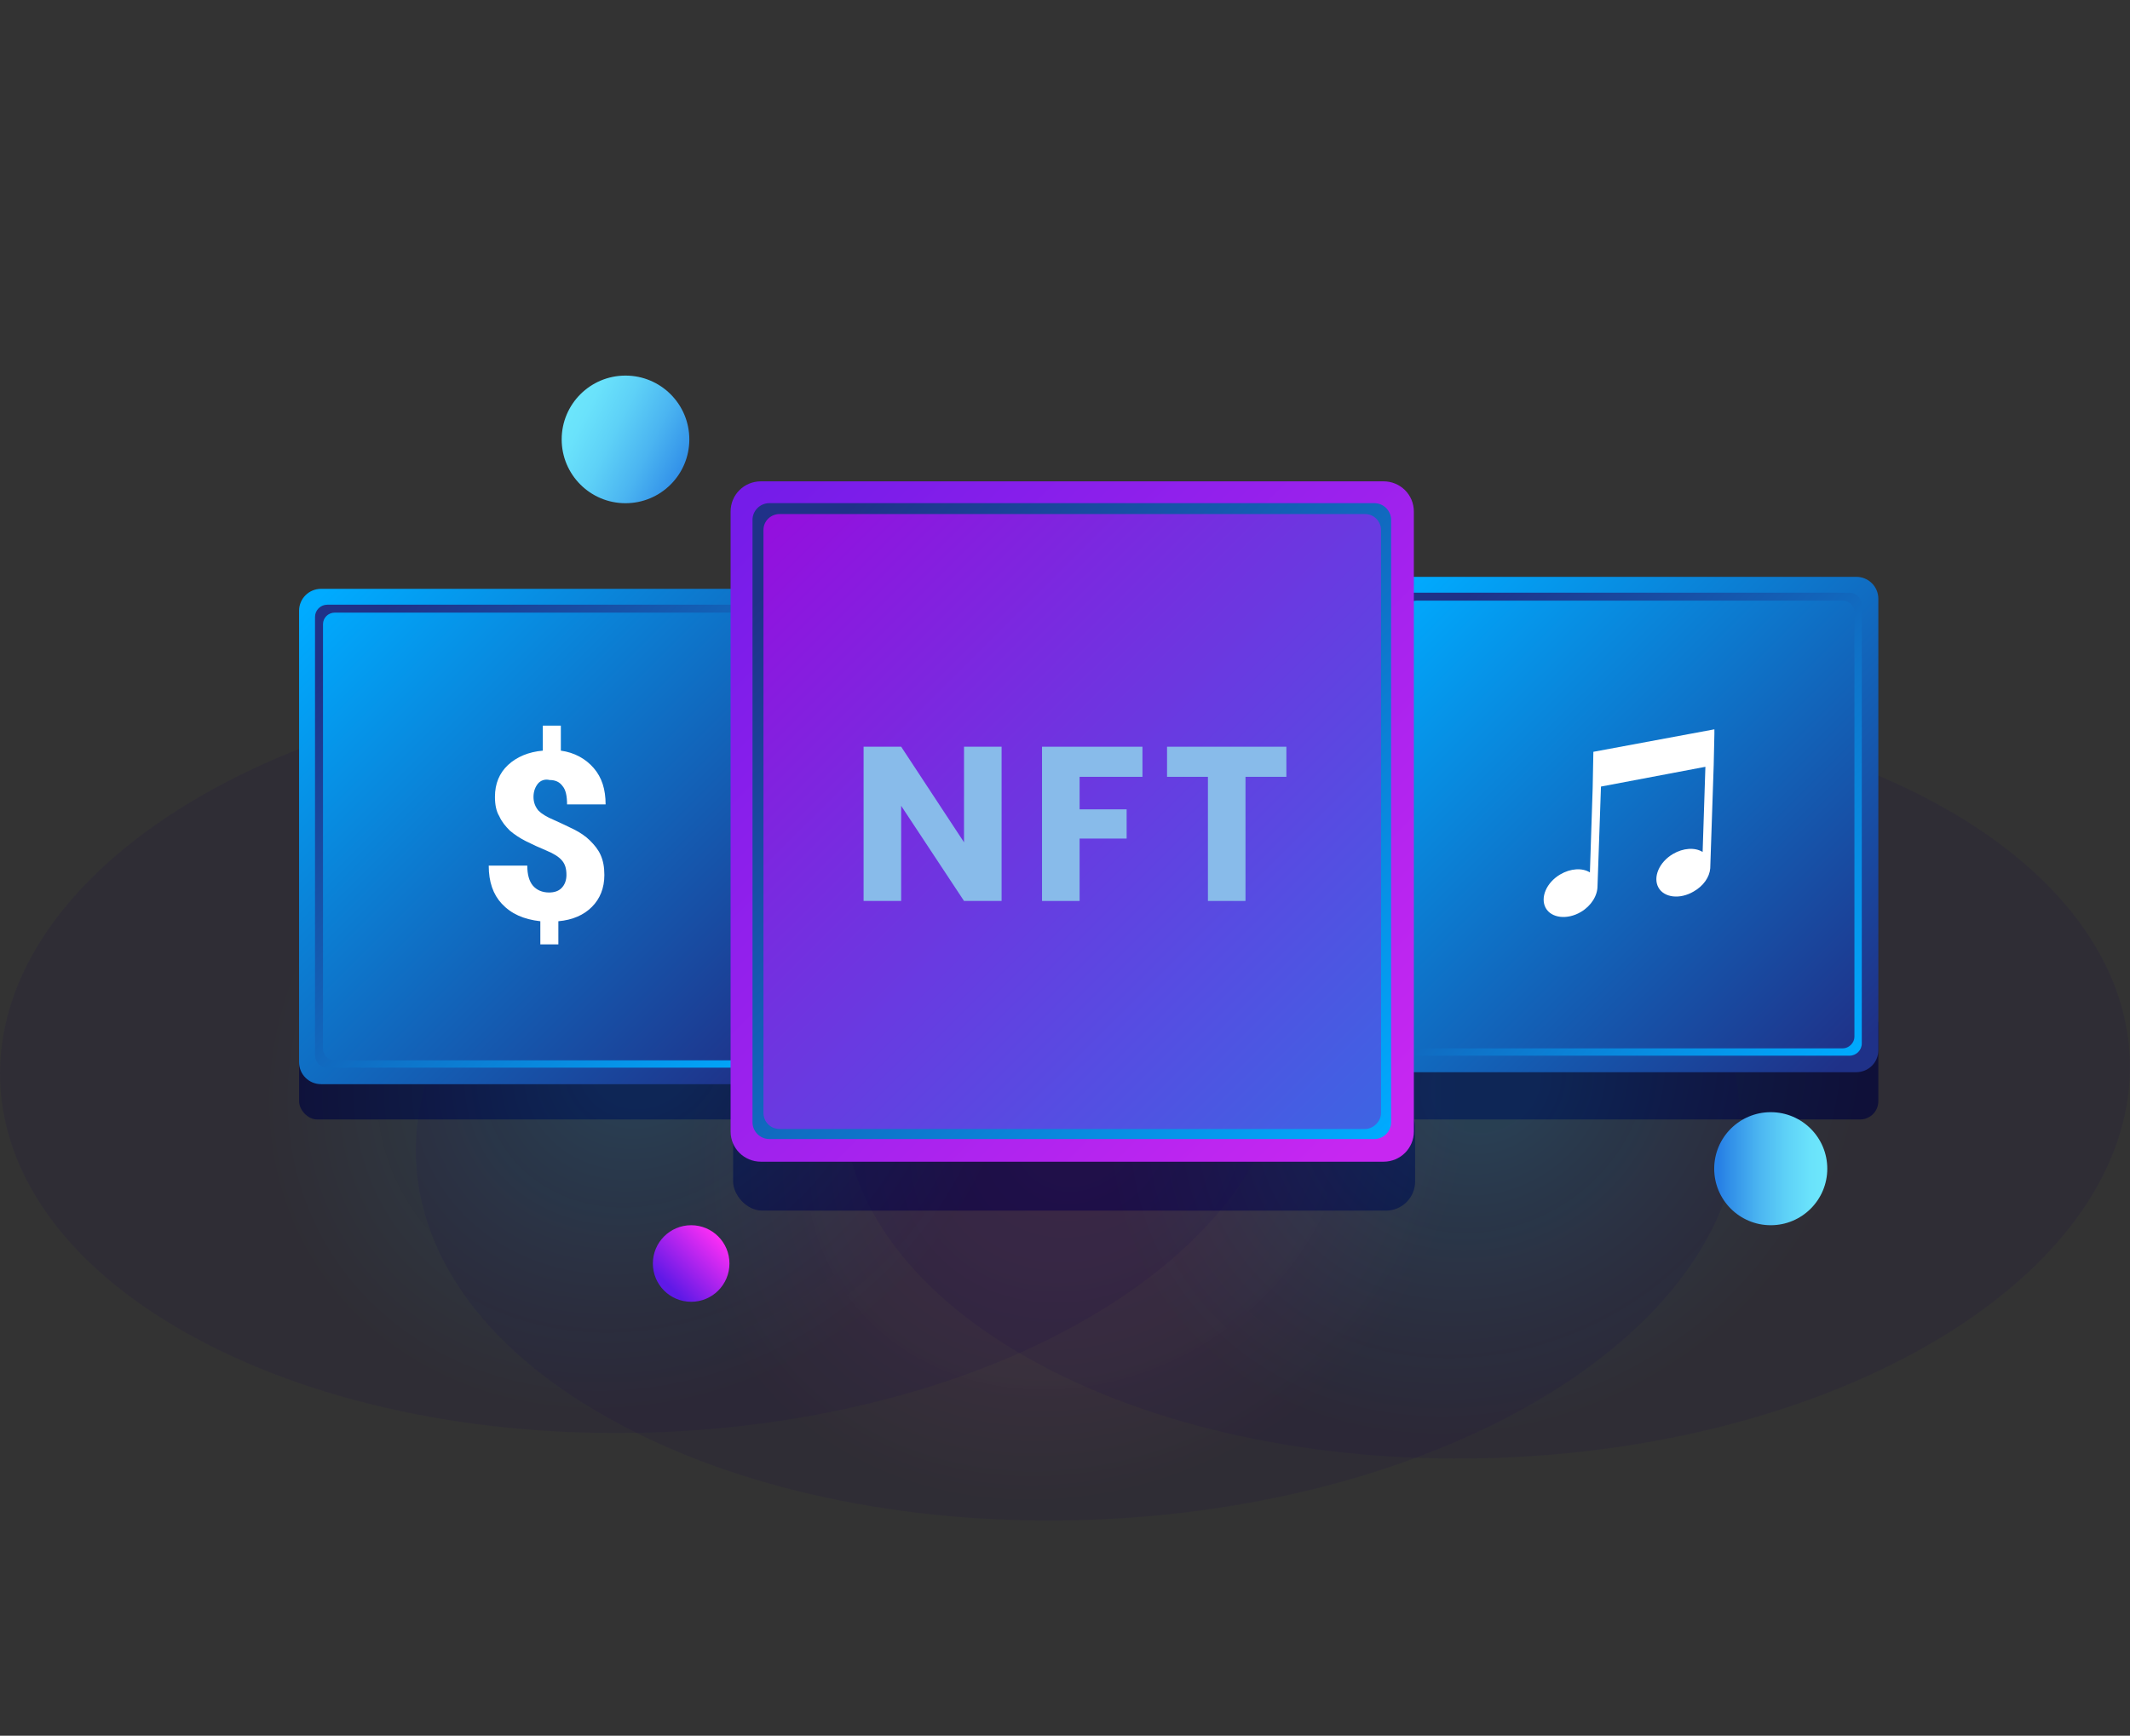 <?xml version="1.0" encoding="UTF-8"?> <svg xmlns="http://www.w3.org/2000/svg" width="584" height="476" viewBox="0 0 584 476" fill="none"><rect x="0" y="0" width="584" height="476" fill="#333333" stroke="none"/> <rect opacity="0.9" x="201" y="301" width="187" height="31" rx="8" fill="#0C0F38"></rect> <rect opacity="0.9" x="336" y="276" width="179" height="31" rx="5" fill="#0C0F38"></rect> <rect opacity="0.9" x="82" y="276" width="179" height="31" rx="5" fill="#0C0F38"></rect> <path opacity="0.3" d="M169.873 390.576C242.255 429.287 357.124 424.913 426.524 381.078C495.864 337.085 493.486 270.135 421.104 231.424C348.722 192.713 233.854 197.087 164.454 240.922C95.114 284.915 97.552 352.023 169.873 390.576Z" fill="url(#paint0_radial)"></path> <path opacity="0.3" d="M54.334 367.324C124.722 404.939 236.427 400.689 303.915 358.095C371.344 315.347 369.032 250.292 298.644 212.676C228.256 175.061 116.552 179.311 49.064 221.905C-18.365 264.653 -15.995 329.862 54.334 367.324Z" fill="url(#paint1_radial)"></path> <path opacity="0.3" d="M285.334 374.324C355.722 411.939 467.427 407.689 534.915 365.095C602.344 322.347 600.032 257.292 529.644 219.676C459.256 182.061 347.552 186.311 280.064 228.905C212.635 271.653 215.005 336.862 285.334 374.324Z" fill="url(#paint2_radial)"></path> <path d="M189.5 357C195.299 357 200 352.299 200 346.5C200 340.701 195.299 336 189.5 336C183.701 336 179 340.701 179 346.5C179 352.299 183.701 357 189.5 357Z" fill="url(#paint3_linear)"></path> <path d="M171.5 138C181.165 138 189 130.165 189 120.5C189 110.835 181.165 103 171.5 103C161.835 103 154 110.835 154 120.5C154 130.165 161.835 138 171.5 138Z" fill="url(#paint4_linear)"></path> <path d="M212.337 297.32H88.054C84.691 297.32 82 294.64 82 291.29V167.506C82 164.156 84.691 161.476 88.054 161.476H212.337C215.7 161.476 218.391 164.156 218.391 167.506V291.29C218.391 294.64 215.7 297.32 212.337 297.32Z" fill="url(#paint5_linear)"></path> <path d="M210.487 292.797H89.737C87.887 292.797 86.373 291.29 86.373 289.447V169.181C86.373 167.339 87.887 165.831 89.737 165.831H210.487C212.337 165.831 213.851 167.339 213.851 169.181V289.447C213.851 291.29 212.337 292.797 210.487 292.797Z" fill="url(#paint6_linear)"></path> <path d="M208.637 290.787H91.754C89.904 290.787 88.559 289.28 88.559 287.605V171.191C88.559 169.349 90.073 168.009 91.754 168.009H208.637C210.487 168.009 211.832 169.516 211.832 171.191V287.605C211.832 289.28 210.319 290.787 208.637 290.787Z" fill="url(#paint7_linear)"></path> <path d="M508.946 294.033H384.664C381.3 294.033 378.609 291.353 378.609 288.003V164.22C378.609 160.87 381.3 158.19 384.664 158.19H508.946C512.309 158.19 515 160.87 515 164.22V288.003C515 291.353 512.309 294.033 508.946 294.033Z" fill="url(#paint8_linear)"></path> <path d="M507.096 289.511H386.346C384.496 289.511 382.982 288.003 382.982 286.161V165.895C382.982 164.052 384.496 162.545 386.346 162.545H507.096C508.946 162.545 510.46 164.052 510.46 165.895V286.161C510.46 288.003 508.946 289.511 507.096 289.511Z" fill="url(#paint9_linear)"></path> <path d="M505.246 287.501H388.364C386.514 287.501 385.169 285.993 385.169 284.318V167.905C385.169 166.062 386.682 164.722 388.364 164.722H505.246C507.096 164.722 508.442 166.23 508.442 167.905V284.318C508.442 285.993 506.928 287.501 505.246 287.501Z" fill="url(#paint10_linear)"></path> <g style="mix-blend-mode:overlay"> <path d="M155.306 239.957C155.306 238.243 154.965 237.044 154.113 236.016C153.26 234.987 151.897 234.131 149.851 233.274C147.806 232.417 145.931 231.56 144.227 230.703C142.522 229.846 140.988 228.818 139.795 227.79C138.602 226.59 137.579 225.391 136.898 223.848C136.045 222.478 135.704 220.592 135.704 218.536C135.704 214.937 136.898 212.024 139.284 209.796C141.67 207.568 144.908 206.197 148.829 205.855V199H153.772V205.855C157.521 206.369 160.589 208.083 162.805 210.653C165.021 213.224 166.044 216.48 166.044 220.592H155.476C155.476 218.365 155.135 216.651 154.283 215.623C153.431 214.423 152.238 213.909 150.704 213.909C149.34 213.566 148.147 214.08 147.465 214.937C146.783 215.794 146.272 216.994 146.272 218.536C146.272 220.078 146.783 221.278 147.636 222.306C148.488 223.163 149.851 224.02 151.897 224.877C153.772 225.734 155.647 226.59 157.351 227.447C159.055 228.304 160.589 229.332 161.783 230.532C162.976 231.731 163.998 232.931 164.68 234.473C165.362 236.016 165.703 237.729 165.703 239.957C165.703 243.556 164.51 246.469 162.294 248.697C160.078 250.925 157.01 252.296 153.09 252.638V258.979H148.147V252.638C143.545 252.124 140.136 250.582 137.579 247.84C135.193 245.27 134 241.842 134 237.387H144.568C144.568 239.786 145.079 241.671 146.102 242.87C147.124 244.07 148.658 244.756 150.533 244.756C151.897 244.756 153.09 244.413 153.942 243.556C154.794 242.699 155.306 241.499 155.306 239.957Z" fill="white"></path> </g> <g style="mix-blend-mode:overlay"> <path d="M436.867 206.175L436.677 216.079L435.918 239.25C433.833 237.942 430.609 238.129 427.765 239.811C423.973 242.053 422.267 246.165 423.784 248.968C425.3 251.771 429.661 252.331 433.454 250.089C436.298 248.407 438.004 245.604 438.004 242.988L438.952 215.705L467.583 210.286L466.824 233.644C464.739 232.336 461.515 232.523 458.671 234.205C454.879 236.447 453.173 240.558 454.69 243.361C456.206 246.165 460.567 246.725 464.36 244.483C467.014 242.988 468.721 240.558 468.91 238.129L469.858 209.912L470.048 201.316V200.008L436.867 206.175Z" fill="white"></path> </g> <path d="M379.331 318.58H208.63C204.011 318.58 200.315 314.899 200.315 310.298V140.282C200.315 135.681 204.011 132 208.63 132H379.331C383.951 132 387.647 135.681 387.647 140.282V310.298C387.647 314.899 383.951 318.58 379.331 318.58Z" fill="url(#paint11_linear)"></path> <path d="M376.791 312.368H210.941C208.4 312.368 206.321 310.297 206.321 307.767V142.582C206.321 140.052 208.4 137.981 210.941 137.981H376.791C379.332 137.981 381.411 140.052 381.411 142.582V307.767C381.411 310.297 379.332 312.368 376.791 312.368Z" fill="url(#paint12_linear)"></path> <path d="M374.25 309.607H213.713C211.172 309.607 209.324 307.537 209.324 305.236V145.343C209.324 142.813 211.403 140.972 213.713 140.972H374.25C376.791 140.972 378.639 143.043 378.639 145.343V305.236C378.639 307.537 376.56 309.607 374.25 309.607Z" fill="url(#paint13_linear)"></path> <g style="mix-blend-mode:color-dodge"> <path d="M274.617 247.078H264.314L247.081 220.988V247.078H236.777V204.779H247.081L264.314 230.99V204.779H274.617V247.078Z" fill="#88BBEA"></path> <path d="M313.238 204.779V213.034H296.005V221.952H308.899V229.965H296.005V247.078H285.701V204.779H313.238Z" fill="#88BBEA"></path> <path d="M352.697 204.779V213.034H341.49V247.078H331.186V213.034H319.979V204.779H352.697Z" fill="#88BBEA"></path> </g> <path d="M485.5 336C494.06 336 501 329.06 501 320.5C501 311.94 494.06 305 485.5 305C476.94 305 470 311.94 470 320.5C470 329.06 476.94 336 485.5 336Z" fill="url(#paint14_linear)"></path> <defs> <radialGradient id="paint0_radial" cx="0" cy="0" r="1" gradientUnits="userSpaceOnUse" gradientTransform="translate(295.434 311.041) rotate(147.625) scale(148.659 129.335)"> <stop offset="0.102" stop-color="#DE23EE" stop-opacity="0.34"></stop> <stop offset="0.743" stop-color="#160247" stop-opacity="0.37"></stop> </radialGradient> <radialGradient id="paint1_radial" cx="0" cy="0" r="1" gradientUnits="userSpaceOnUse" gradientTransform="translate(176.436 290.04) rotate(147.645) scale(144.531 125.703)"> <stop offset="0.102" stop-color="#049CF0" stop-opacity="0.53"></stop> <stop offset="0.743" stop-color="#160247" stop-opacity="0.37"></stop> </radialGradient> <radialGradient id="paint2_radial" cx="0" cy="0" r="1" gradientUnits="userSpaceOnUse" gradientTransform="translate(407.436 297.04) rotate(147.645) scale(144.531 125.703)"> <stop offset="0.102" stop-color="#049CF0" stop-opacity="0.53"></stop> <stop offset="0.743" stop-color="#160247" stop-opacity="0.37"></stop> </radialGradient> <linearGradient id="paint3_linear" x1="196.933" y1="339.052" x2="182.077" y2="353.908" gradientUnits="userSpaceOnUse"> <stop stop-color="#FC2EF5"></stop> <stop offset="0.914" stop-color="#5F19E7"></stop> </linearGradient> <linearGradient id="paint4_linear" x1="153.746" y1="111.662" x2="192.948" y2="131.143" gradientUnits="userSpaceOnUse"> <stop stop-color="#6EE8FC"></stop> <stop offset="0.157" stop-color="#6AE2FB"></stop> <stop offset="0.368" stop-color="#5ED1F7"></stop> <stop offset="0.609" stop-color="#4BB5F1"></stop> <stop offset="0.872" stop-color="#308EE8"></stop> <stop offset="0.962" stop-color="#267FE5"></stop> </linearGradient> <linearGradient id="paint5_linear" x1="85.789" y1="165.258" x2="211.906" y2="291.883" gradientUnits="userSpaceOnUse"> <stop stop-color="#00ABFF"></stop> <stop offset="1" stop-color="#1F3188"></stop> </linearGradient> <linearGradient id="paint6_linear" x1="213.238" y1="292.195" x2="96.968" y2="175.455" gradientUnits="userSpaceOnUse"> <stop stop-color="#00ABFF"></stop> <stop offset="1" stop-color="#1F3188"></stop> </linearGradient> <linearGradient id="paint7_linear" x1="85.79" y1="165.258" x2="211.906" y2="291.882" gradientUnits="userSpaceOnUse"> <stop stop-color="#00ABFF"></stop> <stop offset="1" stop-color="#1F3188"></stop> </linearGradient> <linearGradient id="paint8_linear" x1="382.399" y1="161.971" x2="508.516" y2="288.597" gradientUnits="userSpaceOnUse"> <stop stop-color="#00ABFF"></stop> <stop offset="1" stop-color="#1F3188"></stop> </linearGradient> <linearGradient id="paint9_linear" x1="509.848" y1="288.908" x2="393.577" y2="172.169" gradientUnits="userSpaceOnUse"> <stop stop-color="#00ABFF"></stop> <stop offset="1" stop-color="#1F3188"></stop> </linearGradient> <linearGradient id="paint10_linear" x1="382.399" y1="161.971" x2="508.516" y2="288.596" gradientUnits="userSpaceOnUse"> <stop stop-color="#00ABFF"></stop> <stop offset="1" stop-color="#1F3188"></stop> </linearGradient> <linearGradient id="paint11_linear" x1="205.52" y1="137.194" x2="378.74" y2="311.113" gradientUnits="userSpaceOnUse"> <stop stop-color="#751CE9"></stop> <stop offset="1" stop-color="#C727F1"></stop> </linearGradient> <linearGradient id="paint12_linear" x1="380.57" y1="311.54" x2="220.873" y2="151.2" gradientUnits="userSpaceOnUse"> <stop stop-color="#00ABFF"></stop> <stop offset="1" stop-color="#1F3188"></stop> </linearGradient> <linearGradient id="paint13_linear" x1="205.52" y1="137.194" x2="378.74" y2="311.112" gradientUnits="userSpaceOnUse"> <stop stop-color="#970DDE"></stop> <stop offset="1" stop-color="#3D65E3"></stop> </linearGradient> <linearGradient id="paint14_linear" x1="501.126" y1="320.553" x2="470.01" y2="320.553" gradientUnits="userSpaceOnUse"> <stop stop-color="#6EE8FC"></stop> <stop offset="0.157" stop-color="#6AE2FB"></stop> <stop offset="0.368" stop-color="#5ED1F7"></stop> <stop offset="0.609" stop-color="#4BB5F1"></stop> <stop offset="0.872" stop-color="#308EE8"></stop> <stop offset="0.962" stop-color="#267FE5"></stop> </linearGradient> </defs> </svg> 